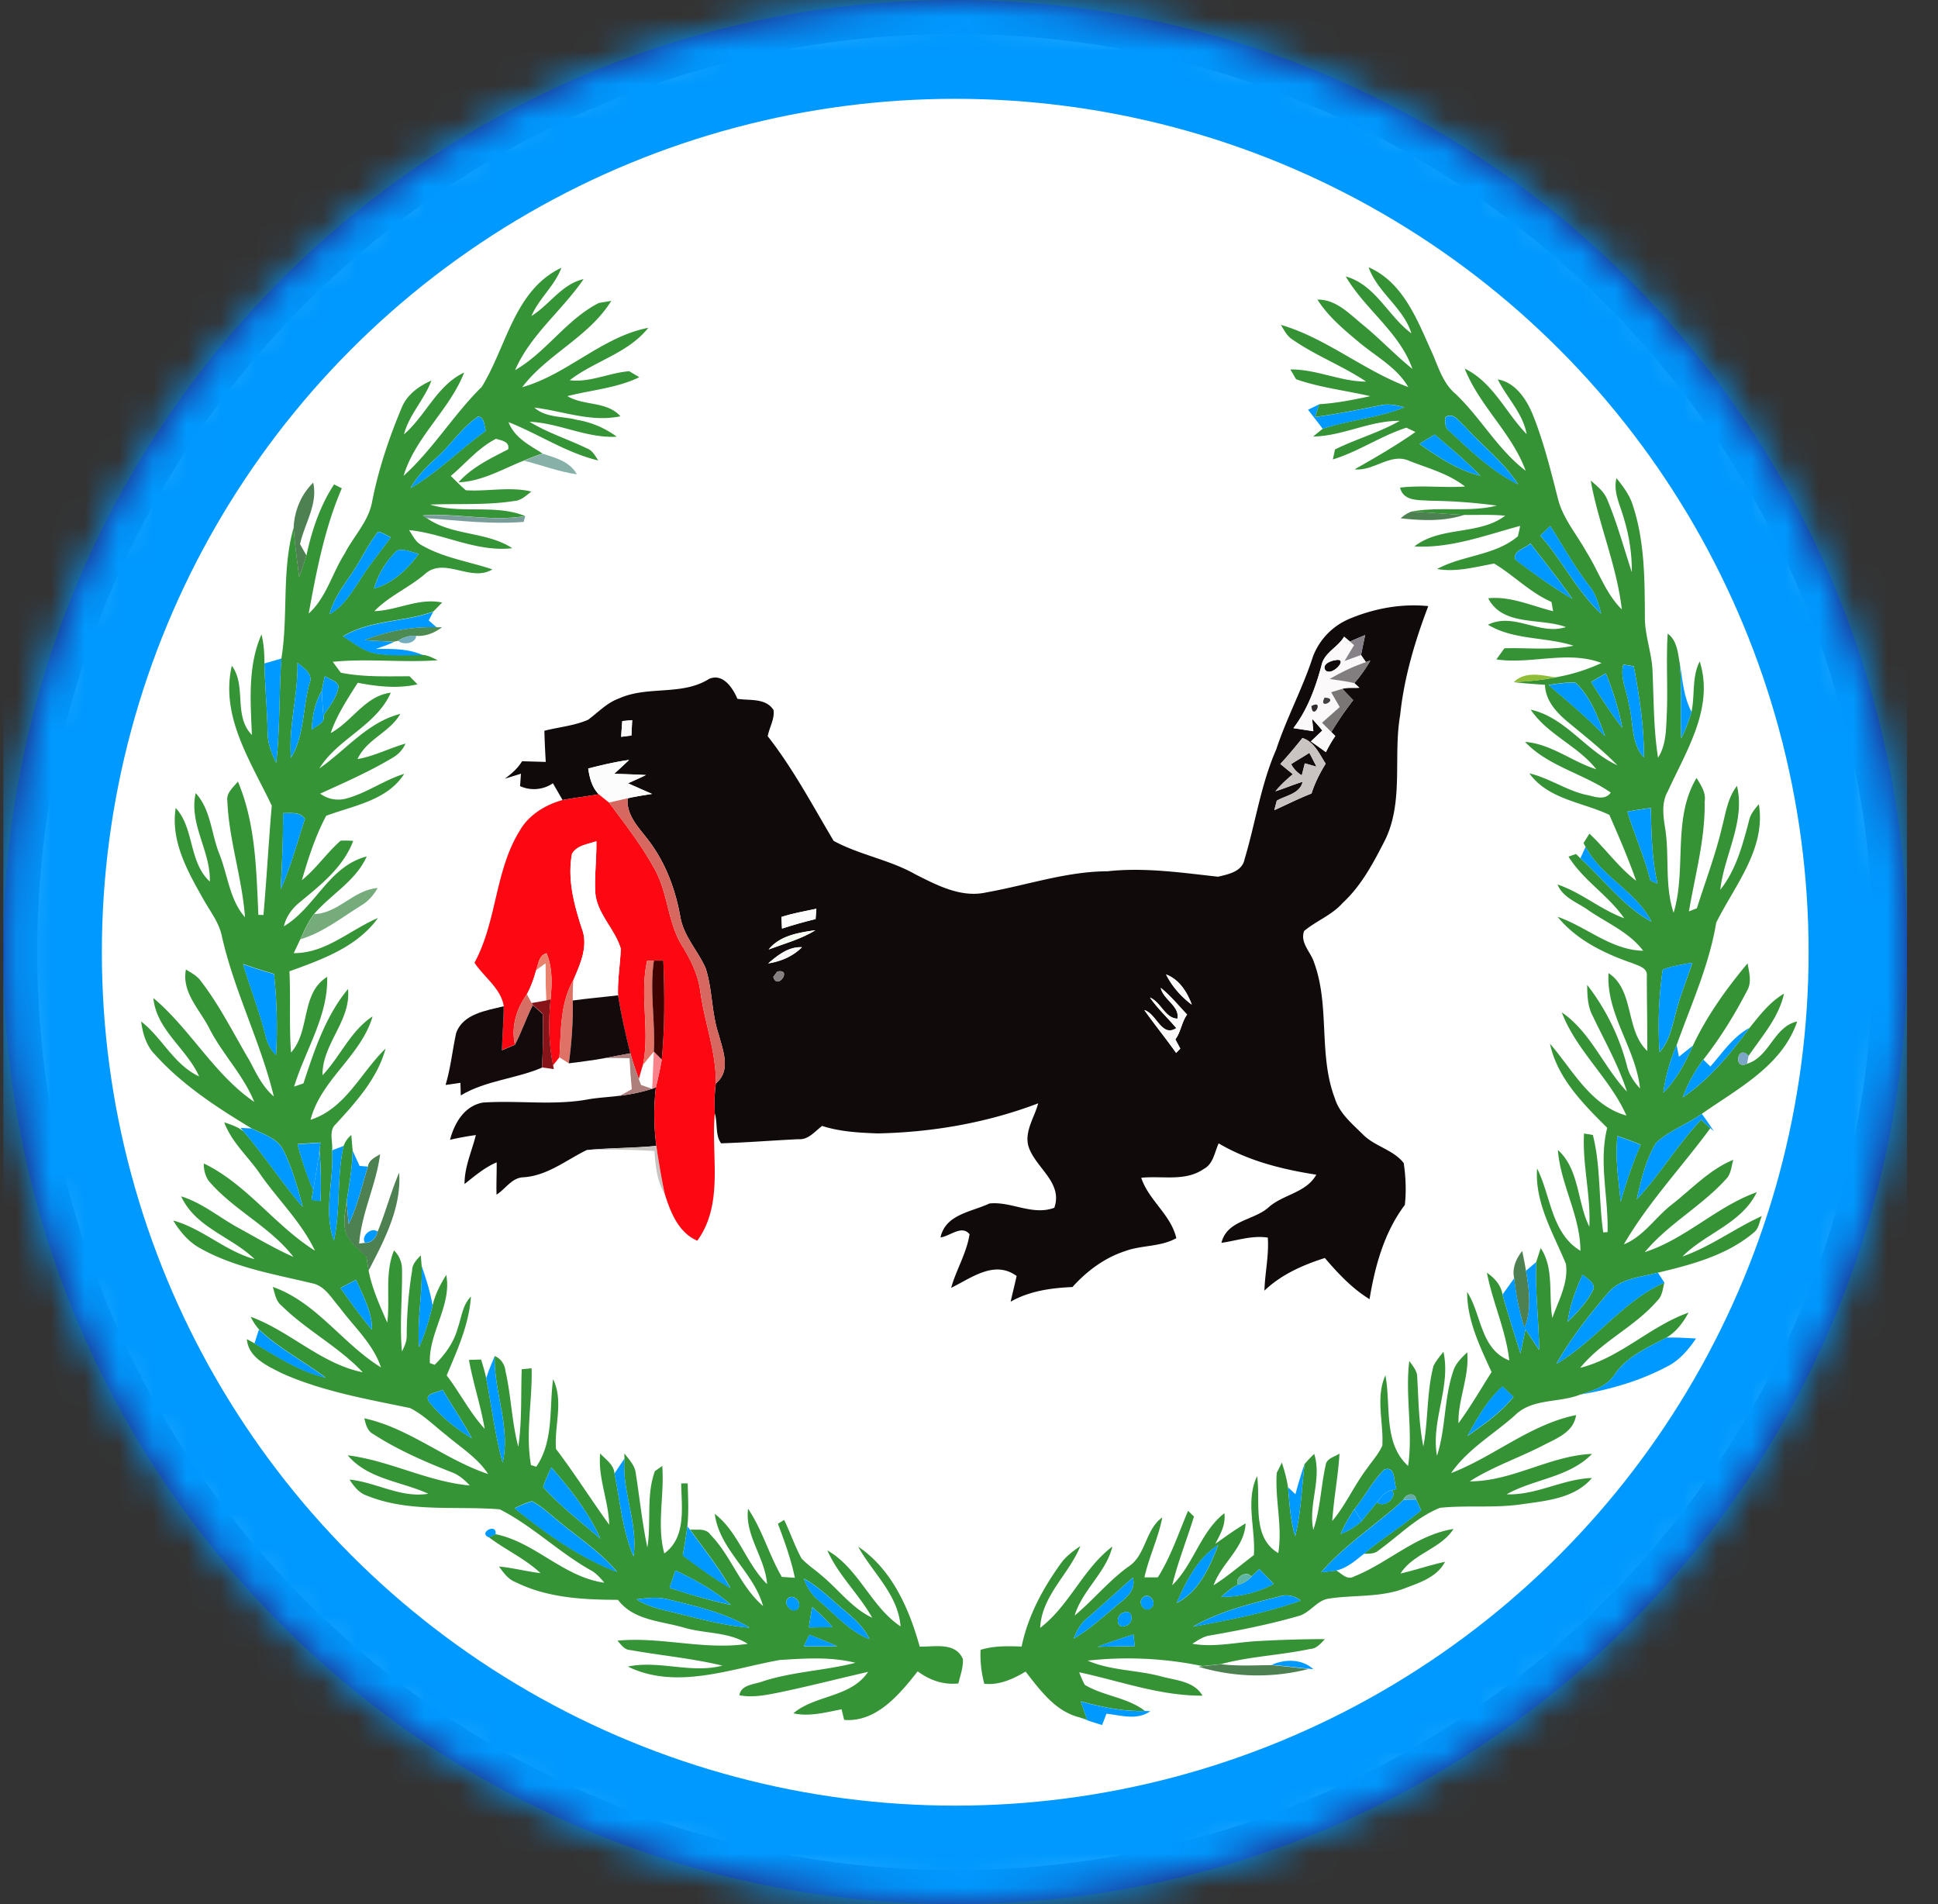 <svg xmlns="http://www.w3.org/2000/svg" width="57" height="56" fill="none" viewBox="0 0 57 56"><rect x="0" y="0" width="57" height="56" fill="#333333" stroke="none"/><g clip-path="url(#a)"><path fill="#fff" stroke="#28166f" d="M28.095.5c15.188 0 27.5 12.312 27.5 27.5s-12.312 27.5-27.5 27.5S.595 43.188.595 28 12.907.5 28.095.5Z"/><mask id="b" width="57" height="56" x="0" y="0" maskUnits="userSpaceOnUse" style="mask-type:alpha"><circle cx="28.095" cy="28" r="28" fill="#d9d9d9"/></mask><g mask="url(#b)"><path fill="#09f" d="M54.366-6.07H81.43v71.18H54.366zM-.576-6.07h54.942v71.18H-.576zM14.17 11.378c-.83.816-1.434 1.837-2.3 2.617.347-1.15 1.353-1.936 1.783-3.037-.805.378-1.126 1.263-1.771 1.818.153-.584.6-1.023.808-1.583-.375.164-.727.42-.881.815-.375.897-.688 1.827-.87 2.783-.116.566-.544.988-.8 1.49-.371.578-.536 1.293-1.06 1.765.229-1.25.47-2.51.975-3.682l-.226-.118c-.416.632-.653 1.35-.814 2.084l-.188-.333c.129-.6.532-1.177.386-1.808a1.98 1.98 0 0 0-.575 1.333c-.356 1.252-.155 2.568-.359 3.842q-.25.071-.5.145a3.6 3.6 0 0 0-.086-.848c-.409.923-.323 1.97-.283 2.956-.552-.567-.15-1.44-.59-2.037-.347 1.498.567 2.83 1.175 4.117-.092 1.07-.15 2.143-.245 3.214l-.149-.003c-.06-1.32-.08-2.686-.602-3.922-.134.171-.347.328-.31.574.047 1.156.436 2.268.518 3.419-.458-.524-.504-1.252-.759-1.876-.233-.589-.247-1.294-.69-1.777-.207.907.443 1.705.415 2.602-.627-.579-.452-1.568-1.004-2.163-.15.95.33 1.83.783 2.626.197.37.477.705.57 1.122.36 1.625 1.141 3.12 1.534 4.735-.33-.281-.516-.674-.712-1.05-.467-.788-.873-1.614-1.434-2.343-.11-.157-.286-.24-.439-.342-.131.678.41 1.18.689 1.736.384.755 1.001 1.37 1.32 2.16-1.183-.81-1.878-2.14-2.967-3.056.088.94.982 1.489 1.345 2.305-.74-.341-1.081-1.131-1.705-1.616.046.355.15.715.409.976.8.892 1.821 1.555 2.839 2.168l-.322-.016.084.104c-.165-.133-.37-.198-.566-.266.22.599.72 1.02 1.068 1.54.526.75 1.204 1.402 1.6 2.236-1.177-.737-2-1.953-3.267-2.564a.85.85 0 0 0 .136.503c.727.862 1.807 1.348 2.5 2.245-.548-.244-1.064-.55-1.59-.838-.574-.308-1.08-.748-1.712-.944.418.92 1.479 1.187 2.16 1.848-.868-.236-1.534-.9-2.396-1.136.2.326.454.63.795.814 1.013.571 2.177.764 3.293 1.031.377.076.567.44.802.706.424.575.989 1.073 1.222 1.768-1.132-.697-1.9-1.917-3.183-2.368.065.19.085.418.258.55.735.727 1.678 1.208 2.387 1.962-1.226-.248-2.14-1.213-3.296-1.634q.098.2.243.37-.066.204-.13.41c-.056-.03-.169-.09-.224-.122.046.55.6.785 1.027 1.003 1.195.536 2.5.759 3.774 1.024.395.2.71.521 1.056.792.429.364.924.67 1.24 1.149-1.27-.422-2.324-1.352-3.644-1.64.045.178.088.38.27.47.71.456 1.488.798 2.273 1.106.223.076.402.23.56.4-1.238-.11-2.361-.733-3.59-.887.597.708 1.575.764 2.368 1.13-.808.135-1.53-.338-2.315-.416.128.2.281.397.517.474 1.24.502 2.603.296 3.9.4.969.49 1.745 1.273 2.692 1.8.155.087.271.224.385.358-1.192-.159-2.04-1.194-3.2-1.427.054-.35-.527-.046-.198.09.493.373 1.068.629 1.521 1.055-.41-.046-.81-.157-1.22-.193.132.181.272.381.494.462.928.46 1.986.515 3.004.518.467.617 1.283.618 1.963.822.613.176 1.298.117 1.853.471-1.278.194-2.548-.216-3.83-.093.106.116.2.27.376.276.903.16 1.82.243 2.71.459-.923.242-1.858-.167-2.781.027 1.426.695 3.015.066 4.47-.194.738-.046 1.5-.1 2.224.083-.894.231-1.83.257-2.716.542-.24.096-.652.092-.697.413.397.076.799-.008 1.19-.087.868-.182 1.73-.404 2.595-.6-.517.762-1.541.667-2.2 1.218.476.106.953-.03 1.42-.118l.075.311c.949.079 1.632-.754 2.163-1.428.35.259.758.405 1.197.356.054-.236.148-.47.133-.716-.215-.508-.836-.355-1.27-.366-.31-1.117-.817-2.272-1.81-2.94.426.773 1.177 1.408 1.246 2.344-.874-.583-1.226-1.703-2.151-2.235.322.735.93 1.287 1.319 1.982-.6-.283-.993-.835-1.495-1.247-.194-.172-.416-.312-.589-.505-.196-.363-.327-.755-.507-1.126l-.183.114c.196.518.386 1.043.498 1.588l-.383-.026c-.378-.646-.574-1.383-.993-2.005-.102.785.503 1.443.559 2.217-.622-.61-.84-1.527-1.538-2.067.133 1.053 1.141 1.703 1.42 2.71-.674-.577-.935-1.47-1.548-2.097-.138-.203-.394-.131-.6-.151l-.077-.102c.042-.417.019-.837.008-1.256h-.19c.006.703.156 1.585-.499 2.061-.227-.85.009-1.714-.06-2.572l-.216.151c-.26.718-.101 1.501-.222 2.244-.151-.716-.224-1.444-.338-2.165-.022-.242-.2-.42-.338-.6l.003.153q-.15.217-.293.436c-.02-.262-.26-.411-.42-.587-.072.713.247 1.387.265 2.096-.532-.735-1.015-1.506-1.565-2.229-.057-.682.232-1.398-.085-2.051-.118.86.023 1.816-.495 2.574l-.156-.048c-.166-.946.043-1.897.019-2.847l-.29.027c-.03.76.01 1.526-.102 2.282-.194-.735-.21-1.498-.38-2.236a.53.53 0 0 0-.313-.436c-.09.215-.183.428-.25.651-.041-.185-.097-.367-.15-.547l-.358.011c.12.684.346 1.343.461 2.028-.438-.477-.728-1.062-1.117-1.572.313-.744.659-1.502.714-2.318-.249.25-.276.612-.388.929-.113.418-.374.779-.681 1.08-.034-.014-.104-.04-.14-.053-.039-.896.653-1.697.482-2.593-.173.279-.327.574-.402.896-.064-.4-.192-.787-.322-1.168l-.024-.302c-.122.126-.253.256-.256.445a12 12 0 0 0-.158 1.902c.008.172-.065.328-.14.479-.074-.792.013-1.585.002-2.377a.79.79 0 0 0-.236-.595c-.28.675-.11 1.417-.198 2.124-.217-.5-.451-1.004-.55-1.542.462-.888.972-1.853.9-2.881-.245.568-.398 1.17-.636 1.741-.177-.147-.494.126-.372.324l-.168.02c.07-.905.502-1.73.616-2.626-.15.093-.337.17-.36.37l-.244-.02-.204-.447-.04-.457a.76.76 0 0 0-.227.318l-.337.127c.026-.255-.11-.57.11-.767.597-.652 1.223-1.344 1.461-2.22-.73.704-1.17 1.761-2.207 2.095.308-1.186 1.488-1.877 1.826-3.042-.651.428-.949 1.182-1.472 1.731-.015-.921.844-1.6.75-2.536-.664.8-.99 1.807-1.312 2.777l-.273.092c.326-1.072 1.004-2.07.971-3.226-.783.482-.488 1.587-1.063 2.226-.059-.794-.009-1.593-.046-2.39.95-.343 1.989-.712 2.603-1.567-.824.35-1.532 1.04-2.476 1.033.063-.138.131-.275.195-.412.659-.197 1.204-.63 1.78-.99.213-.12.371-.309.493-.519-.709.05-1.161.752-1.866.765.498-.578 1.225-.968 1.544-1.687-1.116.286-1.509 1.499-2.437 2.054.069-.302.26-.548.5-.735.607-.5 1.255-1.016 1.54-1.777a3 3 0 0 0-.369-.007c-.41.359-.717.82-1.142 1.164.19-.647.398-1.304.717-1.896.805-.301 1.792-.446 2.292-1.232-.594.184-1.106.567-1.709.727a.9.9 0 0 1-.763-.146c.721-.327 1.45-.646 2.13-1.055a.9.9 0 0 0 .382-.417c-.477.135-.92.37-1.41.455.264-.585.944-.781 1.257-1.328-.96.242-1.598 1.06-2.382 1.605.547-.885 1.665-1.248 2.102-2.227-.753.088-1.138.847-1.768 1.185.183-.534.496-1.005.796-1.479.58.112 1.173.179 1.757.046q-.118-.117-.233-.235c-.674-.003-1.357.028-2.022-.106l-.238-.32c1.028-.105 2.062.03 3.09-.048-.14-.06-.277-.142-.432-.154-.436-.198-.922-.188-1.389-.183.182-.068.37-.122.54-.215l.114-.026c.142.14.525.083.532-.146.28.023.537-.087.758-.25l-.16-.002-.229-.2q.065-.127.133-.256l.261-.264c-.685-.147-1.318.232-1.993.253.43-.445 1.016-.688 1.484-1.088.573-.523 1.35.247 1.988-.14-.705-.237-1.463-.343-2.111-.728-.162-.098-.238-.28-.341-.428 1.026.102 1.984.655 3.037.532-.766-.498-1.78-.359-2.52-.888.947.072 1.901.188 2.852.111l.047-.168c-.895-.36-1.885-.05-2.795-.337.818-.035 1.644.025 2.456-.104.211-.007.363-.158.52-.28-.637-.15-1.287.003-1.927-.037-.156-.132-.296-.28-.443-.42.439-.368.811-.831 1.33-1.094.159.049.413.083.357.31-.52.27-1.064.525-1.46.97.688-.025 1.3-.39 1.926-.641.52.129 1.022.327 1.557.4-.206-.372-.632-.488-1.009-.604-.388-.248-.828-.466-1.002-.925.89.35 1.7.906 2.639 1.127-.094-.136-.171-.3-.339-.357-.556-.27-1.153-.454-1.682-.78.876.036 1.68.49 2.563.438a2.7 2.7 0 0 0-1.165-.494c-.42-.114-.91-.054-1.258-.361.843.101 1.674.438 2.534.254-.41-.452-1.074-.298-1.561-.591.706-.182 1.45-.234 2.116-.556l-.296-.176c-.592.043-1.15.338-1.751.264.734-.569 1.715-.792 2.31-1.542-1.36.263-2.385 1.375-3.71 1.747.742-.975 1.97-1.479 2.622-2.54-.093.015-.274.048-.365.062-.952.482-1.545 1.447-2.465 1.978.455-1.047 1.384-1.754 2.015-2.679-.647.15-.998.753-1.532 1.083.22-.518.685-.886.88-1.417-1.383.652-1.614 2.321-2.343 3.502m26.084-3.522c.264.748 1.023 1.184 1.258 1.944-.687-.506-1.053-1.429-1.93-1.672.565.966 1.584 1.64 1.96 2.717-.505-.404-.947-.878-1.447-1.288-.4-.324-.788-.755-1.346-.75.318.502.78.887 1.233 1.264.496.416 1.105.732 1.438 1.31-1.307-.483-2.404-1.438-3.745-1.83.097.16.185.343.355.443.681.47 1.465.763 2.15 1.226-.761-.001-1.464-.367-2.227-.357l.167.287c.705.247 1.456.329 2.182.499-.496.104-.994.206-1.502.236l-.327.16c.143.186.29.371.432.56l-.282.23c.872-.013 1.669-.473 2.546-.46-.604.346-1.28.531-1.903.84-.016.074-.047.22-.064.293.755-.23 1.416-.692 2.166-.933.065.032.197.094.263.127-.575.403-1.18.752-1.789 1.097.565.063 1.06-.496 1.607-.249.559.22 1.16.378 1.64.755-.636.042-1.275-.044-1.91.033.1.41.557.36.884.386.655.006 1.311.054 1.96.143-.82.208-1.684.016-2.516.177a1 1 0 0 0-.309.197c.62.07 1.268.097 1.87-.1.4.005.803-.018 1.204.022-.772.584-1.902.3-2.67.903 1.07.062 2.092-.33 3.11-.602a5 5 0 0 1-.068.304c-.676.574-1.623.551-2.375.964.568.097 1.123-.061 1.678-.161.572.342 1.057.852 1.686 1.128l.049.272c-.631-.154-1.248-.446-1.911-.38.433.836 1.534.568 2.285.847-.774.255-1.526-.445-2.29-.069.759.459 1.69.352 2.514.617-.671.15-1.355.052-2.033.077-.058.083-.177.247-.235.328 1.028.15 2.096-.275 3.092.104-.428.207-.89.334-1.353.422-.408-.066-.899-.19-1.228.141.305.038.612.057.92.079.01.438.304.775.617 1.048.513.428 1.044.838 1.51 1.318-.932-.425-1.52-1.407-2.549-1.636.497.736 1.386 1.061 1.93 1.754-.716-.226-1.329-.747-2.096-.805.682.721 1.721.93 2.522 1.491-.19.259-.505.102-.758.058-.57-.139-1.063-.49-1.636-.623.556.768 1.56.843 2.352 1.22.28.637.556 1.28.79 1.938-.523-.396-.9-.942-1.377-1.386l-.173.278.06.112-.15.336-.13-.128-.221.078c.434.703 1.17 1.133 1.636 1.811-.693-.253-1.26-.757-1.96-.991.157.385.575.52.892.745.552.385 1.211.65 1.627 1.203-.949-.021-1.66-.705-2.516-.998.557.686 1.382 1.082 2.202 1.365.169.073.452.134.422.379.001.733.017 1.468.015 2.202-.654-.61-.372-1.788-1.141-2.29-.073 1.211.801 2.21.926 3.392-.18-.194-.33-.419-.387-.682a6.6 6.6 0 0 0-1.167-2.364c.003.313.012.636.165.92.348.733.757 1.44 1.004 2.218-.694-.732-1.065-1.75-1.916-2.33.428 1.128 1.414 1.935 1.903 3.036-1.055-.293-1.584-1.346-2.25-2.116.216 1.017.975 1.77 1.683 2.477-.255 1.012.039 2.04.01 3.065l-.127.01c-.138-.953-.069-1.93-.304-2.867l-.261-.043c-.052.919.204 1.821.157 2.742-.364-.73-.29-1.686-.926-2.256.078 1.019.66 1.932.663 2.965-.863-.527-.862-1.608-1.275-2.423-.07 1.013.478 1.907.849 2.808.078.554-.218 1.08-.4 1.59-.116-.678.056-1.468-.343-2.056l-.133.415q-.15.127-.297.254a17 17 0 0 0-.113-.59c-.18.23-.304.512-.235.811l-.344.48c-.043-.28-.234-.488-.459-.644.168.874.558 1.69.658 2.58-.855-.335-.81-1.351-1.24-2.017-.002.84.378 1.612.719 2.358-.32.504-.621 1.023-.974 1.506-.015-.71.326-1.378.257-2.088-.168.165-.35.335-.416.57-.269.802-.21 1.67-.473 2.474-.183-1.039.418-2.023.19-3.06-.104.133-.217.263-.292.418-.204.774-.151 1.584-.297 2.368-.137-.67-.143-1.352-.182-2.03.004-.194-.133-.337-.233-.486-.127 1.027.115 2.061-.035 3.088-.74-.671-.5-1.78-.668-2.666-.295.662-.05 1.38-.09 2.07-.117.258-.312.468-.472.7-.365.485-.608 1.052-1.001 1.516.044-.664.174-1.32.214-1.983-.144.1-.386.137-.41.347-.14.628-.152 1.281-.36 1.896-.155-.744.258-1.486.025-2.233a4 4 0 0 0-.283.299q-.15.441-.267.89-.111-.1-.22-.203a5 5 0 0 0-.18-.733l-.151.303c-.057.788.174 1.573.044 2.36-.789-.47-.515-1.506-.622-2.264-.35.727-.042 1.554-.095 2.324-.394.297-.767.622-1.184.886.231-.655.908-1.095.94-1.819-.308.184-.599.395-.891.602.146-.28.316-.57.266-.9-.707.554-.898 1.499-1.533 2.117.167-.687.432-1.344.64-2.019l-.173-.17c-.281.659-.505 1.347-.889 1.956l-.395.003c.131-.6.411-1.16.525-1.765-.51.366-.475 1.128-1.015 1.462-.573.418-1.02.973-1.562 1.423.228-.755.925-1.262 1.109-2.028-.865.655-1.264 1.738-2.124 2.393.048-.954.848-1.574 1.183-2.408-.214.148-.427.303-.58.518-.527.733-.967 1.549-1.148 2.439-.405-.015-.816-.026-1.207.096-.014.337.022.673.11.999.443.046.843-.138 1.213-.359.427.545.87 1.167 1.582 1.345.22.084.443.156.669.224l.128-.333c.43.047.906.204 1.29-.076l-.16-.004c-.52-.4-1.21-.433-1.767-.766a3 3 0 0 1-.165-.37c1.202.256 2.382.697 3.627.688-.25-.434-.802-.448-1.232-.571-.709-.187-1.468-.165-2.147-.459a10.8 10.8 0 0 1 3.375.16l-.12.013a6.04 6.04 0 0 0 3.244.068l.14.013c-.337-.305-.831-.303-1.228-.125-.494.002-.99.032-1.483-.028.857-.23 1.75-.26 2.616-.445.193-.008.312-.16.434-.29-.64.005-1.28.018-1.919.056-.66.029-1.318.198-1.98.081.162-.1.323-.216.518-.242.872-.153 1.744-.326 2.596-.57.35-.087.542-.466.902-.515.732-.112 1.496-.03 2.204-.292.452-.174.973-.332 1.214-.79-.443.093-.87.243-1.31.343.382-.597 1.177-.717 1.559-1.31-1.095.17-1.918.997-2.923 1.397-.205.121-.364-.084-.528-.175l-.093.012c.357-.04.634-.288.905-.502.149-.008.315.01.436-.103.595-.426 1.119-.978 1.81-1.251.798-.082 1.603.014 2.4-.105.725-.101 1.557-.171 2.065-.771-.864.027-1.639.513-2.51.48.81-.457 1.833-.493 2.512-1.19-1.236.051-2.345.81-3.598.809.667-.428 1.425-.682 2.128-1.042.4-.211.928-.391 1-.908-1.347.273-2.413 1.22-3.676 1.706.482-.7 1.245-1.135 1.872-1.693.518-.517 1.296-.362 1.93-.617.89-.146 1.772-.406 2.57-.833.355-.18.612-.492.833-.815-.29-.018-.578-.032-.866-.028.285-.172.49-.443.644-.734-1.13.4-2.012 1.334-3.184 1.624.636-.785 1.606-1.204 2.264-1.972.153-.136.16-.35.21-.534l-.189-.293c1.002-.238 2.04-.512 2.838-1.196.135-.117.148-.315.22-.47-.798.362-1.505.9-2.336 1.191.682-.687 1.744-.971 2.185-1.891-1.179.422-2.096 1.377-3.292 1.763.698-.845 1.707-1.37 2.429-2.194.11-.151.121-.346.172-.52-.701.286-1.218.853-1.803 1.31-.487.374-.828.94-1.415 1.175.715-1.23 1.703-2.273 2.544-3.417l.102.094a9 9 0 0 0-.354-.516c1.057-.741 2.367-1.411 2.805-2.716-.69.15-.81 1.049-1.475 1.244l.045-.23c.395-.58.888-1.129 1.043-1.832-.417.243-.713.634-1.012 1.004-.487.262-.797.734-1.153 1.14l-.207-.204c.493-.63.915-1.311 1.282-2.019.151-.25.064-.545.018-.812-.622.743-1.193 1.54-1.607 2.42q-.208.162-.412.329l-.067-.346c.425-1.186.958-2.346 1.163-3.598.546-1.099 1.471-2.173 1.255-3.486-.125.145-.252.297-.29.49-.186.708-.379 1.443-.844 2.026.115-1.026.743-2.003.49-3.056-.27.35-.33.796-.437 1.211-.192.812-.49 1.593-.74 2.389l-.236.093c.183-1.076.483-2.138.463-3.237.044-.26-.114-.48-.238-.69-.722 1.209-.285 2.678-.676 3.968-.27-.808-.115-1.666-.249-2.493-.056-.361-.112-.754.083-1.087.541-1.188 1.365-2.453.935-3.813-.238.461-.137.996-.242 1.489-.234-.447-.267-.956-.347-1.444-.056-.307-.08-.662-.353-.862-.05.785.007 1.572-.025 2.358-.023.439-.013.907-.259 1.291-.13-.83-.124-1.67-.16-2.506-.013-.546-.227-1.067-.227-1.616-.005-1.098-.003-2.224-.348-3.28-.09-.311-.288-.572-.487-.82-.105.421.12.81.223 1.206a5.2 5.2 0 0 1 .228 1.56c-.236-.714-.432-1.444-.724-2.138-.094-.235-.298-.396-.485-.556.23 1.279.765 2.492.915 3.789-.476-.47-.685-1.123-1.034-1.68-.29-.526-.705-.997-.85-1.592-.214-.84-.422-1.686-.75-2.492-.19-.443-.504-.91-1.014-1.002.268.545.737.993.848 1.61-.618-.633-.984-1.52-1.82-1.927.428 1.096 1.387 1.893 1.792 3.006-.82-.626-1.321-1.56-2.065-2.263-.359-.305-.494-.763-.674-1.18-.435-.954-.846-2.093-1.881-2.544m-.589 10.352c-.488.202-.865.62-1.051 1.109-.302.93-.772 1.795-1.079 2.725-.452 1.031-.608 2.154-.93 3.226-.069.363-.476.442-.779.513-1.077-.118-2.165-.28-3.25-.16-1.216.006-2.374.412-3.56.62-.74.172-1.451-.206-2.093-.53-.756-.43-1.639-.569-2.403-.983-.621-1.043-1.188-2.12-1.94-3.079.048-.257.209-.506.172-.77-.231-.36-.698-.271-1.063-.33-.136-.322-.427-.76-.832-.586-.796.505-1.806.194-2.649.575-.354.126-.613.408-.908.627-.409.179-.86.214-1.288.325q.012.456.04.916l-.696-.02c-.128.21-.312.37-.508.514l.475-.148-.026.366c.33.14.668.115.967-.084q.14.247.284.492c-.506.141-.995.436-1.261.903-.735 1.184-.669 2.665-1.33 3.882.278.424.782.761.86 1.277-.51.128-1.206.219-1.402.797-.108.504-.16 1.021-.309 1.518q.218-.03.438-.062l.009.37c.734-.44 1.609-.485 2.389-.817l.346.049-.019-.117.184-.23c.069.042.207.129.277.174.355-.052.712-.086 1.064-.156q.36-.004.724.005.021.458.065.914-.177.094-.353.193c-.3.04-.604.053-.901.102-1.033.196-2.087.028-3.126.1-.544.097-.837.6-.965 1.093a9 9 0 0 1 .759-.138c-.12.478-.336.937-.333 1.44.299-.235.59-.487.944-.639.005.317-.013.634-.003.952.265-.168.45-.5.791-.512.703-.044 1.26-.507 1.865-.802.663-.02 1.326-.022 1.988.028.03.43.072.873.3 1.252.168.537.402 1.146.961 1.384.792-1.092.398-2.5.514-3.745.09.284.006.642.187.882.76-.023 1.516-.085 2.273-.122.296.025.485-.233.697-.39.527.17 1.083.2 1.632.221 1.608-.032 3.22-.313 4.723-.885-.107.413-.406.815-.288 1.257.198.638 1.026 1.062.762 1.815-.647.24-1.267-.196-1.91-.126-.529.252-1.29.314-1.437.997.279-.034.624-.379.854-.093-.084.553-.39 1.04-.541 1.575.594-.287 1.27-.825 1.925-.348-.055.253-.119.504-.175.757.554-.317 1.19-.405 1.818-.432.42-.468.944-.86 1.547-1.055.491-.182 1.042-.12 1.508-.382-.161-.696-.811-1.11-1.032-1.776.61-.066 1.294.12 1.837-.258.284-.146.318-.491.44-.754.876.519 1.874.766 2.871.922-.29.525-.948.575-1.379.939-.44.414-1.245.386-1.41 1.065.454-.064.899-.226 1.363-.154.038.522-.084 1.038-.099 1.559.498-.475 1.129-.753 1.777-.96.388.454.801.897 1.315 1.211.161-.978.432-1.969 1.038-2.771a4.9 4.9 0 0 0-.032-1.23c-.305-.394-.845-.489-1.193-.834-.319-.32-.698-.624-.834-1.073-.486-1.277-.141-2.705-.607-3.983-.094-.313-.426-.59-.296-.937.36-.3.82-.468 1.134-.826.556-.511.91-1.195 1.252-1.86.55-1.145.228-2.45.438-3.662.115-1.105.433-2.172.827-3.206-.799-.081-1.61.07-2.344.384"/><circle cx="28.095" cy="28.005" r="25.099" fill="#fff"/><path fill="#359435" d="M14.17 11.377c.729-1.181.959-2.85 2.342-3.502-.195.53-.66.899-.88 1.417.535-.33.885-.934 1.532-1.083-.63.925-1.56 1.632-2.015 2.678.92-.53 1.513-1.495 2.466-1.977l.364-.062c-.652 1.06-1.88 1.564-2.621 2.54 1.324-.372 2.349-1.484 3.71-1.747-.595.75-1.576.973-2.311 1.541.6.075 1.16-.22 1.75-.264l.297.176c-.665.322-1.41.375-2.116.556.487.294 1.151.14 1.561.592-.86.184-1.691-.153-2.534-.255.348.308.837.248 1.258.362.422.069.823.24 1.166.494-.884.051-1.688-.402-2.564-.439.53.326 1.126.51 1.683.781.167.057.244.22.338.357-.938-.222-1.749-.776-2.639-1.127.175.459.614.677 1.003.924q-.28.091-.548.205c-.627.25-1.239.615-1.927.641.396-.445.94-.7 1.46-.97.057-.227-.198-.261-.357-.31-.519.263-.89.725-1.33 1.093.147.141.288.289.443.421.64.04 1.29-.113 1.927.037-.157.122-.308.273-.52.28-.811.128-1.638.069-2.456.104.91.287 1.9-.023 2.795.337-1.003.17-2.007-.095-3.012-.019l.113.076c.74.529 1.754.39 2.52.888-1.053.123-2.011-.43-3.037-.532.103.149.179.33.341.427.649.386 1.406.492 2.111.729-.638.387-1.415-.383-1.988.14-.468.4-1.054.643-1.484 1.088.675-.021 1.309-.4 1.993-.253l-.26.264c-.867.315-1.848.24-2.655.727.31.193.607.444.977.506.457.077.92.042 1.378.044.156.013.292.094.433.155-1.028.077-2.062-.057-3.09.047l.237.32c.665.135 1.348.104 2.022.106l.233.236c-.583.133-1.176.066-1.757-.046-.3.474-.613.944-.795 1.479.629-.338 1.015-1.098 1.767-1.186-.437.98-1.555 1.343-2.102 2.228.784-.545 1.421-1.363 2.382-1.605-.312.547-.993.743-1.257 1.328.49-.084.934-.32 1.41-.455a.9.9 0 0 1-.381.417c-.681.408-1.41.728-2.13 1.055a.9.9 0 0 0 .763.146c.602-.16 1.115-.544 1.709-.728-.5.787-1.487.931-2.293 1.233-.319.591-.527 1.25-.717 1.896.425-.344.732-.805 1.142-1.164q.183-.008.368.007c-.284.76-.932 1.277-1.538 1.777-.241.187-.432.433-.5.735.927-.555 1.32-1.768 2.436-2.055-.32.72-1.046 1.11-1.544 1.688-.176.224-.29.487-.407.744q-.098.204-.195.412c.945.006 1.652-.684 2.476-1.033-.614.855-1.652 1.223-2.603 1.567.038.797-.012 1.596.046 2.39.575-.639.28-1.744 1.064-2.226.032 1.155-.646 2.154-.972 3.226l.273-.092c.322-.97.648-1.977 1.312-2.777.094.936-.765 1.614-.75 2.536.523-.55.821-1.303 1.472-1.73-.338 1.164-1.518 1.854-1.825 3.041 1.036-.334 1.476-1.39 2.207-2.094-.238.875-.865 1.567-1.462 2.219-.219.197-.084.511-.11.767.056.885-.26 1.801.053 2.66.2-.917.08-1.87.285-2.787a.76.76 0 0 1 .226-.318l.04.457c-.01.493-.096.977-.172 1.463-.044.356-.151.75.038 1.084.141.222.348.39.539.57q.03.2.063.402c.1.538.333 1.042.55 1.542.09-.707-.081-1.449.199-2.124a.79.79 0 0 1 .235.595c.011.792-.075 1.585-.002 2.377.075-.15.148-.308.14-.48.003-.637.057-1.273.159-1.9.002-.19.134-.32.255-.446l.025.302c.032.8-.141 1.596-.075 2.398.173-.396.298-.81.397-1.23.074-.322.228-.617.402-.896.17.896-.521 1.697-.482 2.593l.14.052c.306-.3.568-.661.68-1.08.112-.316.14-.679.388-.928-.055.816-.4 1.574-.714 2.318.39.51.68 1.095 1.118 1.571-.115-.684-.341-1.343-.462-2.027l.357-.01c.055.18.11.36.15.546.16.83.26 1.671.484 2.487.24-1.05-.264-2.081-.233-3.138a.53.53 0 0 1 .314.436c.17.737.185 1.5.379 2.235.112-.755.073-1.52.101-2.281l.291-.027c.025.95-.185 1.901-.019 2.847l.156.047c.518-.757.378-1.713.495-2.574.317.654.029 1.37.085 2.052.55.723 1.033 1.494 1.565 2.229-.018-.71-.337-1.383-.265-2.096.16.176.4.324.42.587.166.817.232 1.663.56 2.44.14-.972-.343-1.899-.267-2.876l-.003-.154c.138.181.317.358.338.6.114.722.187 1.45.339 2.166.12-.743-.04-1.526.222-2.244l.216-.151c.068.858-.168 1.721.06 2.572.655-.476.505-1.358.498-2.06h.19c.011.417.034.838-.008 1.255-.036.29-.088.577-.136.863.456.339.912.678 1.404.96-.342-.61-.786-1.153-1.19-1.721.205.02.461-.052.599.151.613.627.874 1.52 1.548 2.098-.279-1.008-1.287-1.658-1.42-2.71.698.539.917 1.456 1.538 2.066-.056-.775-.66-1.432-.559-2.217.42.622.616 1.358.993 2.005l.383.026c-.112-.545-.302-1.07-.498-1.589l.183-.113c.18.37.311.763.507 1.126.174.193.395.333.589.504.502.413.896.965 1.495 1.248-.39-.696-.997-1.248-1.32-1.982.927.531 1.278 1.652 2.153 2.235-.07-.936-.82-1.571-1.247-2.345.994.668 1.5 1.824 1.81 2.94.434.011 1.055-.142 1.27.367.015.245-.078.48-.132.716-.44.049-.848-.097-1.198-.356-.53.674-1.214 1.506-2.162 1.428l-.075-.311c-.468.088-.945.224-1.42.117.658-.55 1.683-.456 2.2-1.218-.867.197-1.727.419-2.596.601-.391.079-.793.163-1.19.087.045-.32.458-.317.698-.413.884-.285 1.82-.311 2.715-.542-.724-.183-1.485-.129-2.223-.083-1.456.26-3.045.889-4.471.194.923-.194 1.858.215 2.782-.028-.892-.215-1.808-.297-2.71-.458-.178-.006-.271-.16-.377-.276 1.282-.123 2.553.286 3.83.093-.555-.355-1.24-.295-1.852-.47-.681-.205-1.497-.207-1.964-.824-1.018-.002-2.076-.057-3.004-.517-.222-.08-.361-.281-.494-.462.41.036.81.147 1.22.193-.453-.426-1.028-.682-1.52-1.056.05-.021.148-.066.197-.089 1.16.233 2.008 1.268 3.2 1.427-.113-.134-.23-.271-.385-.358-.946-.528-1.723-1.31-2.692-1.8-1.296-.104-2.659.102-3.9-.4-.235-.077-.388-.275-.517-.474.785.077 1.508.551 2.316.416-.793-.366-1.772-.422-2.369-1.13 1.23.154 2.352.776 3.59.887-.158-.17-.336-.324-.56-.4-.785-.309-1.563-.65-2.272-1.107-.182-.09-.226-.291-.27-.468 1.319.287 2.373 1.216 3.644 1.639-.317-.48-.812-.785-1.241-1.15-.347-.27-.66-.592-1.056-.791-1.274-.265-2.579-.489-3.774-1.024-.427-.218-.98-.454-1.027-1.003l.223.122c.668.395 1.33.832 2.095 1.01-.644-.488-1.376-.859-1.963-1.42a1.7 1.7 0 0 1-.244-.37c1.156.421 2.07 1.386 3.297 1.633-.71-.753-1.653-1.234-2.388-1.96-.173-.133-.193-.36-.258-.551 1.284.45 2.052 1.671 3.183 2.368-.233-.696-.797-1.194-1.222-1.769-.234-.265-.425-.629-.801-.705-1.117-.268-2.28-.46-3.294-1.03-.341-.185-.596-.49-.794-.816.862.237 1.527.9 2.395 1.137-.68-.662-1.742-.928-2.16-1.848.632.196 1.138.636 1.713.944.525.288 1.04.594 1.589.838-.693-.897-1.773-1.383-2.5-2.245a.85.85 0 0 1-.136-.504c1.266.612 2.09 1.827 3.268 2.565-.397-.834-1.075-1.486-1.601-2.236-.348-.52-.848-.941-1.068-1.54.197.068.4.133.566.266.618.713 1.126 1.511 1.744 2.223-.147-.56-.306-1.125-.56-1.647-.17-.377-.605-.491-.946-.664-1.017-.613-2.038-1.277-2.839-2.168-.258-.261-.363-.621-.409-.976.624.485.965 1.275 1.705 1.616-.362-.816-1.257-1.366-1.345-2.305 1.09.916 1.784 2.247 2.967 3.056-.318-.79-.935-1.405-1.32-2.16-.279-.556-.82-1.058-.689-1.736.153.101.33.185.439.342.561.728.967 1.555 1.434 2.343.197.376.382.768.712 1.05-.392-1.615-1.173-3.11-1.533-4.735-.093-.417-.374-.753-.571-1.122-.452-.797-.933-1.675-.782-2.627.552.596.376 1.585 1.004 2.164.027-.897-.623-1.695-.416-2.602.443.483.458 1.188.69 1.777.255.624.3 1.352.76 1.875-.083-1.15-.471-2.262-.519-3.418-.036-.246.176-.403.31-.574.523 1.236.542 2.603.602 3.922l.15.003c.094-1.07.152-2.144.244-3.214-.607-1.287-1.522-2.619-1.174-4.117.44.597.037 1.47.59 2.037-.041-.987-.126-2.033.282-2.956.07.278.086.563.087.847.015.673.079 1.343.093 2.015-.004.323.111.627.252.91.118-1.018.079-2.048.154-3.07.205-1.273.003-2.59.359-3.841.037.487.102.97.165 1.454q.111-.322.213-.646c.16-.734.397-1.452.813-2.084l.226.117c-.505 1.172-.746 2.434-.974 3.683.523-.473.688-1.187 1.06-1.765.255-.502.684-.924.799-1.49.183-.957.495-1.886.87-2.784.154-.393.506-.65.881-.814-.207.56-.655.999-.808 1.583.646-.555.966-1.44 1.771-1.819-.43 1.102-1.435 1.888-1.782 3.038.865-.78 1.47-1.8 2.3-2.617m-.102.87c-.482.317-.789.819-1.214 1.2-.296.267-.583.553-.78.906.809-.464 1.46-1.143 2.215-1.685-.055-.15-.025-.377-.221-.42m-2.946 3.389c-.309.387-.509.844-.79 1.25-.252.367-.524.732-.636 1.172.415-.229.652-.65.908-1.03.269-.429.595-.816.889-1.228-.122-.059-.237-.137-.371-.164m.557.555a2.5 2.5 0 0 0-.678 1.117c.554-.158.988-.565 1.316-1.023-.209-.036-.425-.163-.638-.094m-2.93 3.3c.025.94-.27 1.857-.19 2.796.39-.645.346-1.453.537-2.17.135-.3-.153-.46-.346-.626m.806.389q-.053.217-.09.435c-.204.348-.282.747-.296 1.146.127-.127.41-.194.341-.423.182-.264.398-.528.448-.854-.053-.173-.277-.2-.403-.304m-1.228 4.032c.003.749-.035 1.496-.073 2.241.302-.667.486-1.38.715-2.076-.152-.21-.418-.162-.642-.165M7.15 28.351c.209.708.482 1.394.662 2.11.047.215.147.41.307.564.049-.794.023-1.593-.06-2.384a15 15 0 0 1-.909-.29m1.601 5.295c.114.462.276.91.46 1.35l-.05.292.268.032q.028-.755-.031-1.508l.027-.21q-.338.021-.674.044m1.263 4.233c.295.42.598.835.927 1.23.01-.528-.267-1-.469-1.47a18 18 0 0 0-.458.24m2.611 3.353c.341.432.784.781 1.254 1.068-.26-.492-.578-.949-.861-1.428-.156.095-.574.098-.393.36m3.59 1.923c-.085.19-.175.38-.243.578.505.564 1.116 1.025 1.687 1.521-.349-.78-.883-1.46-1.444-2.099m-1.083 1.2c.921.74 1.908 1.451 3.02 1.874-.535-.64-1.25-1.08-1.876-1.619-.2-.165-.395-.341-.626-.46-.183.043-.35.129-.518.206m4.734 1.832q-.088.253-.174.51c.595.193 1.196.376 1.81.503-.485-.428-1.056-.737-1.636-1.013m3.775.238c.093.25.233.484.448.65.473.4.889.9 1.483 1.128-.21-.459-.638-.744-1.002-1.07-.292-.259-.583-.523-.93-.708m-4.92.61c.392.256.86.32 1.302.439.668.163 1.336.343 2.025.393-.727-.44-1.564-.625-2.379-.826-.31-.087-.633-.044-.947-.006m4.454-.03c-.154.163.108.46.286.311.157-.163-.11-.462-.286-.31m.617.855q.348-.005.697-.009a6 6 0 0 0-.6-.589q-.057.296-.097.599m.015.217-.165.338q.491.01.983-.001-.405-.178-.818-.337"/><path fill="#359336" d="M40.253 7.86c1.035.45 1.446 1.59 1.88 2.543.18.417.316.876.675 1.18.744.704 1.245 1.638 2.065 2.263-.405-1.112-1.364-1.91-1.792-3.005.836.407 1.202 1.293 1.82 1.927-.11-.618-.58-1.065-.848-1.61.51.091.824.558 1.015 1.002.327.805.535 1.65.75 2.491.144.596.56 1.067.849 1.593.35.556.558 1.21 1.034 1.68-.15-1.297-.685-2.51-.915-3.79.187.16.391.321.485.556.292.695.488 1.424.724 2.139a5.2 5.2 0 0 0-.228-1.56c-.103-.397-.329-.786-.223-1.206.199.247.396.508.487.82.345 1.055.343 2.181.348 3.28 0 .548.214 1.069.227 1.616.035.836.03 1.676.16 2.506.246-.384.235-.853.258-1.291.033-.786-.024-1.574.026-2.359.274.2.297.555.353.862.072.738.013 1.48.046 2.218a5 5 0 0 0 .3-.774c.106-.492.005-1.027.243-1.488.43 1.36-.394 2.625-.935 3.813-.195.333-.14.725-.083 1.087.134.826-.021 1.684.25 2.492.39-1.29-.047-2.759.675-3.967.124.21.282.429.238.69.02 1.099-.28 2.16-.463 3.237l.235-.094c.25-.795.549-1.576.74-2.388.108-.416.167-.86.438-1.211.253 1.053-.375 2.03-.49 3.055.465-.583.657-1.318.844-2.025.038-.194.165-.345.29-.49.216 1.312-.71 2.387-1.255 3.486-.205 1.251-.739 2.411-1.163 3.598a5.4 5.4 0 0 0-.392 1.4c.388-.393.65-.883.87-1.384.415-.88.986-1.676 1.608-2.42.046.267.133.562-.019.813-.366.707-.789 1.39-1.281 2.018-.256.339-.46.714-.608 1.113.792-.536 1.405-1.288 1.968-2.049.299-.37.595-.76 1.012-1.004-.155.704-.648 1.253-1.043 1.832-.326-.37-.464.43-.045.23.664-.195.785-1.093 1.475-1.243-.438 1.304-1.748 1.974-2.805 2.716-.433.308-.951.49-1.344.852-.303.504-.442 1.09-.568 1.662.686-.735 1.199-1.61 1.892-2.34l.272.248c-.84 1.143-1.829 2.187-2.544 3.417.587-.236.928-.801 1.415-1.175.585-.457 1.102-1.024 1.802-1.311-.05.174-.06.37-.171.52-.722.825-1.731 1.35-2.43 2.194 1.197-.385 2.114-1.34 3.293-1.763-.441.92-1.504 1.205-2.186 1.892.831-.29 1.54-.83 2.336-1.19-.072.153-.084.351-.219.469-.798.683-1.836.958-2.838 1.196-.503.137-1.099.16-1.46.589-.564.652-1.1 1.34-1.526 2.092 1.151-.671 1.939-1.842 3.176-2.389-.052.184-.059.398-.211.535-.658.767-1.628 1.187-2.264 1.971 1.172-.29 2.054-1.223 3.184-1.623-.153.29-.359.561-.644.733-.555.292-1.167.552-1.53 1.09-.225.349-.633.473-1.008.587-.633.254-1.411.1-1.93.617-.626.557-1.39.993-1.87 1.693 1.262-.487 2.328-1.433 3.676-1.707-.073.517-.601.697-1.002.908-.702.36-1.46.615-2.127 1.042 1.253.002 2.362-.758 3.598-.808-.679.696-1.702.733-2.513 1.189.872.033 1.647-.452 2.51-.48-.507.6-1.339.67-2.064.772-.797.119-1.603.023-2.401.104-.69.273-1.214.825-1.81 1.252-.12.112-.286.095-.435.103.541-.455 1.146-.826 1.686-1.283l-.146-.318c-.035-.228-.31-.161-.374.008a8 8 0 0 1-.313.285c-.228.189-.46.371-.69.558-.497.4-1 .804-1.416 1.292l.348-.04.093-.013c.164.091.323.297.528.175 1.005-.4 1.828-1.226 2.923-1.396-.382.592-1.177.713-1.56 1.31.44-.1.868-.25 1.31-.344-.24.459-.761.617-1.213.79-.708.263-1.472.18-2.204.292-.36.05-.553.428-.902.515-.852.245-1.724.418-2.597.57-.194.026-.355.143-.517.243.662.116 1.32-.053 1.98-.081a36 36 0 0 1 1.92-.056c-.123.129-.242.282-.435.29-.866.185-1.76.215-2.616.445q-.278.03-.554.058a10.8 10.8 0 0 0-3.375-.16c.68.294 1.439.273 2.148.46.43.122.981.136 1.231.57-1.244.01-2.424-.431-3.626-.687q.069.189.165.37c.556.332 1.246.365 1.767.765-.643.025-1.272-.117-1.889-.281l.194.541-.232-.07c-.712-.179-1.155-.8-1.582-1.345-.37.22-.77.404-1.214.358a3.3 3.3 0 0 1-.11-.998c.392-.122.803-.111 1.208-.097.181-.89.621-1.706 1.149-2.438.151-.215.365-.37.579-.518-.336.833-1.135 1.453-1.183 2.407.86-.655 1.259-1.737 2.124-2.392-.184.765-.881 1.273-1.109 2.028.543-.45.99-1.005 1.562-1.424.54-.334.505-1.096 1.015-1.461-.114.605-.394 1.164-.525 1.764.099 0 .296 0 .395-.002.384-.61.608-1.298.889-1.957l.173.17c-.208.676-.473 1.332-.64 2.02.635-.619.826-1.563 1.533-2.118.05.33-.12.62-.266.901.292-.207.583-.418.892-.602-.033.724-.71 1.164-.941 1.819.417-.264.79-.59 1.184-.887.053-.77-.254-1.597.095-2.323.107.758-.167 1.793.622 2.264.13-.788-.101-1.573-.044-2.36l.151-.303c.073.24.146.483.18.733.045.482.068.97.211 1.436.173-.696.19-1.416.276-2.123a4 4 0 0 1 .283-.3c.233.747-.18 1.489-.026 2.233.209-.614.221-1.268.362-1.896.023-.21.265-.247.408-.346-.039.663-.169 1.318-.213 1.982.393-.464.636-1.03 1.001-1.515.16-.233.355-.443.472-.701.04-.689-.205-1.407.09-2.07.169.886-.072 1.995.668 2.667.15-1.027-.092-2.061.035-3.088.1.148.237.292.233.485.04.678.045 1.36.181 2.03.147-.783.094-1.594.298-2.368.075-.154.188-.284.292-.417.228 1.037-.373 2.02-.19 3.06.262-.804.204-1.673.473-2.474.066-.235.248-.406.416-.57.069.71-.272 1.378-.257 2.087.353-.483.653-1.001.974-1.506-.341-.746-.721-1.518-.719-2.357.43.666.385 1.682 1.24 2.016-.1-.89-.49-1.705-.658-2.58.225.156.416.365.459.645.165.58.348 1.155.528 1.732q.07-.356.149-.71.199.306.401.608c-.01-.863-.12-1.722-.089-2.586.034-.102.1-.31.133-.415.399.589.227 1.379.342 2.056.183-.51.48-1.036.4-1.59-.37-.9-.918-1.795-.848-2.807.413.815.412 1.896 1.275 2.422-.003-1.032-.585-1.946-.663-2.965.636.57.562 1.527.925 2.256.048-.92-.208-1.823-.156-2.741l.26.043c.236.936.167 1.913.305 2.866.033-.001.096-.007.127-.01.029-1.024-.265-2.052-.01-3.065-.708-.707-1.467-1.46-1.684-2.476.667.77 1.196 1.823 2.25 2.115-.488-1.1-1.474-1.908-1.902-3.035.851.58 1.222 1.598 1.916 2.33-.248-.778-.656-1.486-1.004-2.22-.153-.282-.162-.605-.165-.918a6.6 6.6 0 0 1 1.166 2.364c.059.263.208.487.388.682-.125-1.183-1-2.181-.926-3.393.768.503.487 1.681 1.14 2.29.003-.733-.013-1.468-.014-2.202.03-.245-.253-.305-.422-.379-.82-.282-1.645-.679-2.202-1.365.855.294 1.567.977 2.516.999-.416-.554-1.075-.819-1.627-1.203-.317-.225-.735-.36-.892-.746.7.234 1.267.739 1.96.992-.466-.678-1.202-1.108-1.636-1.812l.22-.077.13.127c.694.624 1.257 1.409 2.09 1.865-.454-.896-1.468-1.313-1.938-2.2l-.061-.113.173-.277c.478.444.854.989 1.376 1.386-.233-.658-.51-1.301-.789-1.938-.792-.378-1.796-.452-2.352-1.221.573.134 1.065.485 1.636.624.253.043.567.2.758-.058-.801-.56-1.84-.77-2.522-1.492.767.059 1.38.58 2.096.806-.544-.693-1.433-1.018-1.93-1.754 1.029.229 1.617 1.21 2.55 1.636-.467-.48-.998-.89-1.51-1.318-.315-.274-.608-.61-.619-1.049-.307-.022-.614-.04-.919-.079.41-.023.823-.056 1.228-.14a5.4 5.4 0 0 0 1.353-.422c-.996-.38-2.064.046-3.092-.105.058-.08.177-.244.235-.327.678-.026 1.361.073 2.033-.077-.825-.265-1.756-.159-2.515-.617.765-.377 1.517.323 2.291.069-.75-.28-1.852-.011-2.285-.847.663-.067 1.28.226 1.91.38l-.048-.272c-.63-.276-1.114-.786-1.686-1.129-.555.1-1.11.259-1.678.161.752-.412 1.7-.39 2.375-.963q.038-.15.067-.305c-1.017.272-2.04.665-3.11.603.77-.603 1.9-.32 2.67-.903-.4-.04-.803-.018-1.204-.023-.52-.022-1.04-.075-1.56-.096.832-.161 1.695.03 2.517-.178q-.977-.133-1.961-.143c-.328-.026-.784.024-.884-.386.635-.077 1.274.01 1.91-.032-.48-.378-1.081-.536-1.64-.755-.547-.248-1.042.311-1.607.249.61-.345 1.214-.694 1.79-1.098-.067-.032-.2-.094-.265-.127-.75.241-1.41.704-2.165.934.017-.073.048-.22.064-.294.622-.308 1.299-.494 1.902-.84-.876-.012-1.674.448-2.545.46l.282-.229c.787-.264 1.63-.32 2.404-.63-.235-.064-.481-.115-.722-.056-.634.127-1.267.256-1.908.341l.121-.376c.508-.03 1.006-.131 1.502-.236-.726-.17-1.477-.251-2.182-.499l-.167-.287c.763-.01 1.466.356 2.228.357-.687-.462-1.47-.756-2.15-1.226-.171-.1-.26-.282-.357-.443 1.341.392 2.439 1.348 3.746 1.83-.333-.577-.942-.894-1.438-1.31-.452-.377-.915-.761-1.233-1.263.557-.006.946.426 1.346.75.5.41.942.883 1.447 1.288-.376-1.078-1.395-1.751-1.96-2.718.877.244 1.243 1.167 1.93 1.673-.235-.76-.994-1.196-1.258-1.945m2.262 4.408c-.017.156-.023.328.129.421.617.575 1.237 1.177 2.003 1.552-.421-.657-1.056-1.132-1.573-1.709-.163-.133-.32-.42-.559-.264m-.767.787c.55.39 1.127.774 1.79.937-.416-.436-.885-.817-1.34-1.21q-.226.135-.45.273m3.555 2.7c.647.726 1.075 1.631 1.788 2.296-.07-.286-.156-.574-.34-.807-.433-.559-.777-1.176-1.154-1.771zm-.735.699c.537.414 1.09.812 1.675 1.157-.385-.56-.818-1.088-1.231-1.63-.143.15-.526.213-.444.473m3.178 3.09c-.106.389.105.77.158 1.154.145.526.055 1.15.446 1.581.007-.9-.132-1.8-.297-2.682-.077-.013-.23-.04-.307-.052m-.948.512c.289.462.582.92.918 1.35a8.5 8.5 0 0 0-.486-1.603q-.219.126-.432.253m-1.253.09c.571.481 1.141.966 1.663 1.502-.21-.558-.426-1.152-.866-1.569-.268-.02-.534.027-.797.066m2.318 3.724c.211.68.505 1.332.678 2.025l.21.094c-.17-.73-.18-1.48-.197-2.225q-.348.043-.69.106m1.04 4.65a11.4 11.4 0 0 0-.092 2.426c.326-.366.385-.862.52-1.314.121-.447.301-.876.443-1.317-.295.05-.593.095-.871.204m-1.33 4.891c-.08.648.037 1.294.091 1.938.163-.572.352-1.137.59-1.682a12 12 0 0 0-.682-.256m-1.025 4.078c-.204.443-.376.905-.44 1.392.29-.296.593-.6.765-.981.017-.209-.205-.288-.325-.411m-3.389 4.748c.486-.34.983-.683 1.355-1.153l-.323-.303c-.451.402-.742.934-1.032 1.456m-2.44.981c-.354.342-.573.794-.886 1.172q-.236.344-.403.725c.229-.086.441-.212.621-.379.145-.189.302-.366.45-.553.196.184.6-.122.445-.355l.127-.035c-.096-.201-.007-.68-.353-.575m-6.11 3.927c.654-.329.968-1.054 1.221-1.702-.609.384-.942 1.064-1.222 1.702m2.197-.775c-.138-.196-.511.026-.392.24-.194.074-.34.228-.498.355a3.25 3.25 0 0 0 1.546-.379q-.212-.22-.423-.438zm-4.832 1.227c-.194.15-.304.372-.396.596.432-.247.799-.585 1.18-.899.268-.243.676-.465.56-.893-.449.398-.89.804-1.344 1.196m1.637-.606c-.175.153.076.472.252.291.182-.156-.073-.475-.252-.291m1.475.852c1.068-.204 2.145-.4 3.17-.77a.68.68 0 0 0-.656-.112c-.86.218-1.74.433-2.514.883m-2.04-.414c-.244.052-.224.507.063.385.25-.052.225-.51-.064-.385m-.76 1.005q.544-.015 1.088-.018l-.035-.344q-.532.168-1.053.362"/><path fill="#09f" d="M40.586 11.926c.24-.06.487-.008.722.055-.774.312-1.617.367-2.404.63-.141-.189-.289-.374-.432-.56l.328-.16-.122.376c.641-.085 1.275-.214 1.908-.341M14.068 12.25c.196.043.166.27.22.42-.753.542-1.406 1.222-2.215 1.686.198-.354.485-.64.78-.907.426-.38.733-.882 1.215-1.199M42.516 12.272c.24-.156.395.13.559.264.517.576 1.151 1.051 1.572 1.709-.766-.375-1.386-.977-2.003-1.552-.151-.094-.146-.266-.128-.421M41.748 13.053q.224-.137.45-.272c.456.393.924.774 1.34 1.21-.663-.164-1.24-.548-1.79-.938"/><path fill="#86b0a8" d="M15.412 13.548q.267-.113.548-.204c.376.116.802.232 1.008.605-.535-.073-1.037-.272-1.556-.4"/><path fill="#4e8151" d="M8.636 15.528c.02-.5.216-.98.575-1.333.146.63-.257 1.209-.386 1.808.046.084.14.25.188.333-.066.217-.14.432-.212.647-.064-.485-.129-.968-.165-1.455M41.197 15.243a1 1 0 0 1 .309-.196c.52.021 1.04.074 1.56.096-.6.197-1.249.17-1.869.1M10.82 34.316c.023-.2.21-.277.36-.37-.114.895-.546 1.72-.616 2.626l.168-.02c.193.017.333-.15.372-.324.238-.57.391-1.173.636-1.741.072 1.028-.438 1.993-.9 2.88l-.063-.401c-.191-.18-.398-.348-.54-.57-.189-.334-.082-.728-.037-1.084q.018.344.057.686c.262-.534.383-1.119.563-1.682M44.536 37.6c-.07-.3.055-.58.235-.81q.061.292.113.59c.09.555.178 1.144-.05 1.681a7.6 7.6 0 0 1-.298-1.461M35.364 49.004q.276-.027.553-.059c.493.06.99.03 1.483.027.363.029.726.075 1.088.113a6.04 6.04 0 0 1-3.245-.068z"/><path fill="#789d9b" d="M12.434 15.163c1.006-.076 2.01.188 3.013.018l-.046.168c-.952.077-1.906-.039-2.853-.11z"/><path fill="#09f" d="M11.122 15.64c.134.028.249.106.37.164-.293.413-.62.8-.889 1.23-.255.378-.492.8-.908 1.029.113-.44.385-.805.636-1.172.282-.406.482-.863.79-1.25M9.769 33.83c.084-.032.253-.094.337-.127-.205.918-.084 1.87-.285 2.788-.313-.86.003-1.776-.052-2.66M23.64 46.43c.347.185.638.449.93.707.364.327.792.612 1.002 1.07-.594-.228-1.01-.727-1.484-1.128-.215-.165-.354-.399-.448-.65M31.974 47.595c.454-.393.896-.799 1.345-1.197.115.428-.293.65-.562.894-.38.313-.747.652-1.178.898.091-.223.201-.445.395-.595M23.792 47.864q.04-.302.098-.598.318.273.6.588zM23.807 48.078q.412.159.817.337-.491.01-.982.001.082-.17.165-.338M32.286 48.432q.521-.195 1.053-.362l.035.344c-.362.001-.725.01-1.088.018M45.303 15.752l.294-.283c.377.595.721 1.212 1.154 1.771.184.233.27.521.34.807-.713-.665-1.141-1.57-1.788-2.295M49.404 19.492c.08.489.112.997.346 1.444a5 5 0 0 1-.3.774c-.034-.739.025-1.48-.046-2.218M18.722 47.037c.313-.038.637-.081.947.006.814.201 1.652.385 2.379.826-.689-.05-1.357-.23-2.025-.393-.442-.118-.91-.183-1.302-.439M44.568 16.457c-.082-.26.3-.322.444-.473.413.542.846 1.07 1.231 1.63a17 17 0 0 1-1.675-1.157M11.68 16.192c.212-.069.428.058.636.095-.327.457-.761.864-1.315 1.023.126-.422.355-.816.678-1.118"/><path fill="#110a0b" d="M39.664 18.21c.735-.313 1.546-.465 2.344-.384-.394 1.034-.712 2.102-.827 3.206-.21 1.213.111 2.517-.438 3.663-.341.665-.696 1.348-1.252 1.86-.314.357-.774.525-1.134.825-.13.348.202.624.296.938.466 1.277.12 2.705.607 3.983.136.449.515.752.835 1.073.347.345.887.44 1.192.833.058.405.078.822.032 1.23-.606.803-.877 1.793-1.038 2.772-.514-.314-.927-.758-1.315-1.211-.648.207-1.279.484-1.777.96.015-.522.137-1.038.099-1.56-.464-.072-.91.09-1.363.154.165-.679.97-.65 1.41-1.065.43-.364 1.088-.414 1.38-.939-.998-.155-1.995-.403-2.872-.921-.122.262-.156.607-.44.753-.543.378-1.226.193-1.837.259.221.666.87 1.08 1.032 1.775-.466.263-1.017.2-1.508.382-.603.196-1.127.587-1.547 1.056-.627.027-1.264.115-1.818.431.056-.253.12-.503.176-.756-.655-.478-1.332.06-1.926.348.151-.536.457-1.022.541-1.576-.23-.285-.575.06-.854.094.148-.684.908-.746 1.438-.998.642-.07 1.262.366 1.909.126.264-.752-.564-1.177-.762-1.814-.118-.443.181-.845.288-1.258-1.503.573-3.115.853-4.722.885-.55-.02-1.106-.05-1.633-.22-.212.157-.401.414-.697.39-.757.036-1.514.098-2.273.121-.181-.24-.097-.598-.187-.882a4.6 4.6 0 0 1 .032-.88c.46-.378.205-.975.08-1.449-.21-.628-.177-1.304-.378-1.932-.229-.525-.662-.958-.751-1.543-.133-.727-.383-1.434-.804-2.045-.288-.45-.789-.828-.743-1.418.237-.054.478-.09.718-.128q-.356-.153-.707-.313.266-.117.528-.242c-.312-.018-.623-.026-.934-.037q.221-.201.438-.407c-.407.054-.805.151-1.203.252.042.274.11.552.311.759-.354.062-.711.104-1.063.169q-.144-.247-.284-.493a.99.99 0 0 1-.967.084l.026-.365-.475.147c.196-.143.38-.303.508-.514l.697.02a26 26 0 0 1-.041-.916c.428-.11.88-.146 1.288-.325.295-.219.554-.5.908-.626.843-.382 1.853-.07 2.649-.575.406-.175.696.264.832.586.365.058.832-.031 1.063.33.037.264-.124.513-.171.77.75.958 1.318 2.035 1.939 3.078.764.415 1.647.554 2.403.984.642.324 1.353.701 2.094.53 1.185-.209 2.343-.615 3.559-.62 1.085-.12 2.173.042 3.25.16.303-.071.71-.15.78-.514.322-1.071.477-2.194.93-3.226.306-.93.776-1.794 1.078-2.725a1.95 1.95 0 0 1 1.051-1.108m-.132.512c-.183.318-.588.466-.665.849-.174.65-.411 1.299-.825 1.841l.586.09-.037-.367c.1.114.207.226.3.348l-.335.32q.22.154.441.314.123-.246.276-.475c-.03-.028-.088-.086-.116-.115q.294-.486.643-.936-.163-.167-.322-.334c.162-.049.335-.02.503-.034l-.149-.135q.27-.306.471-.662l-.129.045-.144-.209q.058-.293.121-.585-.226.092-.445.19zm-21.23 2.483a27 27 0 0 0-.032.463l.301-.038.022-.452zm19.355 1.263.369.302a4 4 0 0 0-.515.502c.27-.085.53-.198.803-.28-.083.354-.49.399-.76.556-.02.07-.056.21-.075.28.364-.164.721-.346 1.095-.491.098-.31.246-.601.416-.877-.186-.286-.333-.642-.683-.755-.209.26-.422.518-.65.763m-14.674 4.498.017.342q.487-.159.988-.28l.023-.304c-.345.073-.693.135-1.028.242m-.375.956c.463-.174.951-.304 1.375-.566-.49.067-1.045.157-1.375.566m-.014.408c.368-.057.727-.207.992-.475-.39-.021-.711.236-.991.475m.267.242-.118.157c.117.413.574-.254.118-.157m11.435.084c.173.354.445.647.756.885-.138-.37-.369-.74-.756-.885m-.157.393c.076.35.563.534.491.906-.36-.008-.484-.485-.808-.62.226.325.521.595.776.898-.432.285-.577-.418-.94-.53.301.427.631.833.934 1.26l.122-.128-.146-.27c.165-.22.184-.51.346-.73-.254-.267-.487-.556-.775-.786"/><path fill="#110a0b" d="M39.264 19.418c.436-.1-.078.494-.279.297-.12-.171.147-.28.279-.297M37.975 22.475c.175-.117.36-.218.536-.334l.21.407-.344-.097-.09.354a.86.86 0 0 1-.312-.33M19.183 32.02l.108-.043a7 7 0 0 0 .014 1.722c-.68.068-1.364.057-2.045.122-.605.295-1.162.758-1.865.803-.34.01-.526.343-.791.511-.01-.318.008-.635.004-.951-.355.151-.646.403-.945.638-.003-.503.214-.962.333-1.44a9 9 0 0 0-.76.139c.13-.494.422-.996.966-1.094 1.039-.072 2.093.096 3.126-.1.297-.049.6-.062.9-.101a5.2 5.2 0 0 0 .955-.206"/><path fill="#09f" d="M10.089 18.719c.806-.487 1.788-.412 2.654-.727q-.068.127-.133.256l.229.2a5.3 5.3 0 0 0-2.113.38c.29.018.58.036.87.044-.171.093-.36.147-.54.215.466-.006.952-.015 1.388.183-.46-.003-.922.032-1.378-.045-.37-.062-.667-.313-.977-.506"/><path fill="#4c8b51" d="M10.726 18.827a5.3 5.3 0 0 1 2.113-.38l.16.002c-.221.164-.478.273-.758.25a.86.86 0 0 0-.532.147l-.114.025q-.434-.014-.869-.044"/><path fill="#72aebd" d="M11.71 18.844c.159-.1.34-.163.53-.146-.006.229-.389.286-.53.146"/><path fill="#fbf9fa" d="m39.532 18.727.174.144.12.106c-.093.155-.19.308-.28.465q.241-.085.484-.175l.145.208a5.5 5.5 0 0 0-1.064.494c.24.04.483.066.721.123l.149.135c-.168.014-.341-.015-.503.034q-.164.049-.327.102.124.217.252.434l-.52.463.274.272.116.115a4 4 0 0 0-.276.475q-.22-.16-.441-.316.167-.156.336-.319c-.094-.122-.2-.234-.3-.348.009.091.028.275.036.367l-.586-.09c.414-.542.65-1.19.825-1.841.077-.383.482-.53.665-.848m-.27.691c-.13.018-.396.126-.277.296.2.197.712-.395.277-.296m-.297.658q.128.128 0 0m-.007.44c.465.02-.209.403 0 0m-.389.247c.401-.219.036.462 0 0M18.302 21.207l.292-.027-.022.453-.303.038q.014-.232.033-.464M22.594 28.336c.28-.24.601-.497.992-.475-.265.268-.624.418-.992.475M34.296 28.664c.387.145.618.514.756.885a2.55 2.55 0 0 1-.756-.885M34.139 29.055c.288.23.52.52.775.786-.162.22-.181.51-.346.73l.146.27c-.03.032-.09.096-.122.127-.303-.426-.633-.832-.935-1.258.364.11.509.814.94.529-.254-.303-.549-.573-.775-.899.324.136.448.613.808.621.072-.372-.415-.556-.491-.906"/><path fill="#868188" d="M39.706 18.87q.22-.1.445-.19-.064.293-.122.584-.241.091-.484.176c.09-.157.188-.31.28-.465z"/><path fill="#09f" d="m7.778 19.512.5-.145c-.077 1.022-.037 2.052-.155 3.07-.14-.284-.256-.588-.252-.91-.015-.673-.078-1.343-.093-2.015M8.75 19.492c.193.165.481.326.346.627-.191.716-.148 1.523-.537 2.169-.08-.94.215-1.857.19-2.796"/><path fill="#827e7f" d="M39.111 19.968c.337-.199.692-.37 1.064-.494l.128-.044a4 4 0 0 1-.47.661c-.239-.056-.483-.084-.722-.123"/><path fill="#09f" d="M47.746 19.547c.077.012.23.04.307.053.165.882.305 1.78.298 2.682-.391-.432-.302-1.056-.447-1.582-.053-.383-.264-.765-.158-1.153M9.555 19.883c.126.104.35.131.403.304-.05.326-.267.59-.448.854-.016-.24-.038-.482-.045-.722q.037-.22.09-.436"/><path fill="#fff" d="M18.91 31.32q.155-.198.32-.39-.022.547-.047 1.095l-.329-.114-.065-.173q.058-.211.12-.419"/><path fill="#8fbd38" d="M44.522 20.063c.33-.331.82-.207 1.228-.14a8 8 0 0 1-1.228.14"/><path fill="#09f" d="M46.799 20.058q.213-.128.431-.253.322.777.486 1.603c-.336-.43-.63-.889-.918-1.35"/><path fill="#292627" d="M38.964 20.07q.132.132 0 0"/><path fill="#09f" d="M45.545 20.15c.263-.04.53-.087.797-.067.44.417.657 1.01.866 1.568-.522-.535-1.092-1.02-1.663-1.502M9.169 21.467c.013-.4.092-.799.296-1.147.007.241.029.482.045.723.069.229-.214.296-.341.424"/><path fill="#797675" d="M39.151 20.36q.162-.054.326-.102l.322.334c-.231.3-.448.612-.642.937l-.274-.273.52-.462q-.128-.218-.252-.435"/><path fill="#444041" d="M38.958 20.516c.469.02-.21.406 0 0"/><path fill="#312b2d" d="M38.57 20.764c.403-.22.035.465 0 0"/><path fill="#c9c4c2" d="M37.657 22.466c.228-.245.442-.502.65-.763.35.114.497.47.683.755-.17.276-.318.567-.416.877-.374.145-.731.328-1.095.491l.074-.28c.27-.157.678-.201.76-.556-.271.083-.532.195-.802.28.15-.187.332-.346.514-.502zm.318.007q.105.201.312.33l.09-.354.344.097-.21-.407c-.176.116-.361.218-.536.334M17.26 33.825c.68-.065 1.364-.054 2.045-.122.07.468.142.938.243 1.402-.228-.379-.27-.821-.3-1.252a19 19 0 0 0-1.988-.028"/><path fill="#fcfcfd" d="M17.3 22.603c.397-.1.795-.197 1.202-.251q-.217.207-.438.407c.311.01.622.019.933.036q-.261.125-.527.243.352.158.707.312c-.24.038-.481.075-.718.129-.183.043-.363.088-.545.127q-.154-.12-.304-.244c-.201-.207-.269-.484-.31-.759M22.983 26.969c.335-.107.683-.17 1.028-.242l-.023.304q-.5.121-.988.28z"/><path fill="#fc0812" d="M17.61 23.36q.15.122.303.243c.469.628.952 1.252 1.332 1.94.406.715.386 1.588.826 2.288.258.416.473.867.531 1.36.125.895.465 1.757.452 2.67-.043.292-.044.588-.03.882-.117 1.246.277 2.653-.515 3.746-.559-.239-.793-.848-.96-1.385a22 22 0 0 1-.244-1.402 7 7 0 0 1-.014-1.722c.064-.271.126-.54.172-.815.095-.97.085-1.946.047-2.918q-.14 0-.278.002l-.197.005c-.232 1.01.087 2.049-.125 3.064q-.064.207-.12.418-.14-.375-.25-.76a20 20 0 0 1-.363-1.704c-.016-.46.065-.915.082-1.372-.172-.585-.704-1.028-.751-1.658-.025-.502.041-1.003.032-1.504-.25.091-.571.117-.717.372-.138.743.058 1.478.284 2.18.21.526-.04 1.057-.245 1.54-.395.69-.357 1.5-.41 2.267l-.184.232c-.134-.638-.138-1.291-.074-1.936.04-.454.063-.93-.12-1.358-.227.062-.236.314-.305.5a3.3 3.3 0 0 1-.272.707c-.309.436-.467.947-.352 1.482l-.383.16c.01-.432.054-.863.054-1.294-.079-.516-.582-.853-.86-1.276.661-1.218.595-2.699 1.33-3.883.266-.467.755-.762 1.26-.902.353-.065.71-.107 1.064-.17"/><path fill="#d6685f" d="M17.914 23.604q.272-.061.545-.127c-.046.59.454.967.743 1.418.42.61.67 1.318.804 2.044.089.585.522 1.018.75 1.543.202.628.17 1.305.38 1.933.124.473.38 1.07-.082 1.448.013-.914-.327-1.776-.452-2.672-.058-.492-.273-.943-.532-1.36-.44-.7-.419-1.572-.825-2.287-.38-.689-.863-1.312-1.332-1.94"/><path fill="#09f" d="M47.863 23.871q.345-.061.69-.105c.018.744.028 1.495.198 2.224l-.21-.093c-.173-.693-.466-1.345-.678-2.026M8.327 23.917c.224.003.49-.046.642.165-.229.696-.413 1.409-.715 2.076a41 41 0 0 0 .073-2.24"/><path fill="#fff" d="M16.823 25.114c.146-.255.467-.281.717-.372.01.5-.057 1.002-.032 1.504.047.63.579 1.073.75 1.657-.016.458-.097.912-.08 1.373-.444.052-.89.089-1.332.151a7 7 0 0 1 .016-.594c.205-.482.455-1.013.245-1.539-.226-.702-.422-1.437-.284-2.18"/><path fill="#09f" d="M46.635 24.906c.47.888 1.484 1.305 1.937 2.2-.832-.455-1.395-1.24-2.09-1.864zM10.372 33.844l.204.446.244.02c-.18.564-.3 1.148-.563 1.683a12 12 0 0 1-.057-.686c.076-.486.162-.97.172-1.463M7.615 39.102c.588.561 1.32.932 1.964 1.42-.766-.178-1.428-.615-2.095-1.01zM35.086 47.845c.774-.45 1.654-.665 2.514-.883a.68.68 0 0 1 .657.112c-1.026.37-2.103.566-3.17.77"/><path fill="#76ab7c" d="M9.242 26.882c.705-.014 1.157-.715 1.866-.765-.122.21-.28.398-.494.518-.575.36-1.12.793-1.78.991.117-.257.232-.52.408-.744"/><path fill="#09f" d="M47.487 40.427c.364-.538.976-.798 1.53-1.09.289-.004.577.01.867.028-.22.323-.478.635-.832.815-.799.427-1.681.687-2.572.833.375-.113.783-.238 1.007-.586"/><path fill="#f8fdf4" d="M22.608 27.925c.33-.409.885-.498 1.375-.566-.424.263-.912.393-1.375.566"/><path fill="#09f" d="M47.303 38.018c.361-.429.957-.452 1.46-.588l.19.292c-1.237.547-2.025 1.717-3.176 2.389.426-.752.962-1.44 1.526-2.093"/><path fill="#ea816c" d="M15.768 28.538c.07-.185.079-.437.305-.499.184.429.16.904.12 1.359l-.13.032a42 42 0 0 1-.021-1.092z"/><path fill="#e67466" d="M19.035 28.255c.049 0 .146-.004.196-.005-.132.892.05 1.785-.001 2.68q-.165.192-.32.39c.212-1.016-.108-2.054.125-3.065"/><path fill="#3e0200" d="m19.232 28.251.278-.001c.038.972.048 1.949-.047 2.918l-.233-.237c.05-.895-.131-1.788.002-2.68"/><path fill="#09f" d="M7.15 28.36q.449.158.91.289c.082.792.107 1.59.059 2.384-.16-.154-.26-.349-.307-.564-.18-.716-.454-1.402-.662-2.11"/><path fill="#fff" d="m15.769 28.536.273-.2q.004.545.021 1.092-.214.042-.427.077l-.14-.261c.124-.222.203-.464.272-.708"/><path fill="#09f" d="M48.903 28.517c.278-.11.576-.154.871-.204-.142.44-.322.87-.443 1.316-.135.452-.194.949-.52 1.314-.06-.808-.022-1.625.092-2.426"/><path fill="#868083" d="M22.862 28.572c.457-.097-.002.572-.118.158z"/><path fill="#df7167" d="M16.452 31.096c.053-.767.015-1.576.41-2.268a7 7 0 0 0-.016.594q.014.929-.117 1.849z"/><path fill="#d76e63" d="M15.145 30.724c-.115-.535.043-1.046.352-1.482l.14.261.036.056c-.198.379-.326.789-.528 1.165"/><path fill="#120a0b" d="M16.846 29.425c.442-.062.888-.099 1.331-.152.095.573.22 1.143.363 1.706q-.373.066-.747.139c-.352.07-.709.104-1.063.155.085-.613.127-1.23.116-1.848M13.414 30.39c.196-.577.892-.668 1.402-.796 0 .431-.043.862-.054 1.295l.383-.161c.201-.377.33-.787.527-1.166l.291.263c.02.525.006 1.052-.023 1.575-.78.332-1.655.376-2.388.816l-.01-.37-.437.063c.15-.497.2-1.014.309-1.518"/><path fill="#871419" d="M15.636 29.5q.213-.035.428-.077l.13-.032c-.064.644-.06 1.297.074 1.935l.02.116-.347-.049c.028-.523.043-1.05.023-1.575l-.291-.262z"/><path fill="#09f" d="M50.306 31.367c.356-.406.666-.878 1.153-1.14-.563.76-1.176 1.512-1.968 2.048.148-.399.352-.774.608-1.112zM10.732 36.546c-.122-.198.196-.472.374-.324-.04.174-.18.342-.374.324M12.4 37.227c.13.381.258.767.322 1.167-.098.42-.223.835-.396 1.23-.066-.8.107-1.596.074-2.397M36.806 46.37l.233-.222q.212.217.423.439a3.25 3.25 0 0 1-1.546.379c.158-.127.304-.282.498-.356a.77.77 0 0 0 .392-.24M48.922 32.134c.062-.483.201-.952.39-1.4l.068.345q.204-.165.412-.328c-.22.5-.483.99-.87 1.383M38.102 43.945q.118-.45.268-.89c-.086.707-.102 1.427-.276 2.123-.143-.466-.166-.954-.21-1.436q.108.102.218.203"/><path fill="#7ba6c7" d="M51.384 31.283c-.42.2-.282-.601.045-.23-.01.058-.034.173-.045.23"/><path fill="#ad7e7a" d="M17.793 31.116q.374-.073.747-.14.11.384.25.76l.064.173.329.114c-.31.102-.632.162-.954.205q.176-.099.353-.193-.044-.458-.065-.914-.363-.008-.724-.005"/><path fill="#fb818b" d="m19.23 30.93.233.236c-.046.275-.108.544-.172.815l-.108.044q.026-.548.047-1.095"/><path fill="#09f" d="M48.71 33.61c.392-.361.91-.544 1.343-.852q.186.25.355.515l-.103-.093c-.068-.062-.205-.185-.272-.248-.693.73-1.206 1.605-1.892 2.34.126-.57.265-1.158.568-1.662M7.077 33.172l.322.016c.34.173.775.287.946.665.254.522.413 1.086.56 1.646-.618-.711-1.126-1.51-1.744-2.223zM47.573 33.414q.343.117.682.256c-.239.545-.428 1.11-.59 1.682-.054-.644-.17-1.29-.092-1.938M8.75 33.653q.335-.023.674-.044l-.027.21q-.08.593-.187 1.183a9 9 0 0 1-.46-1.35"/><path fill="#09f" d="M9.21 35.003q.106-.59.188-1.183c.037.501.051 1.004.03 1.508l-.267-.033c.012-.073.036-.219.05-.292M44.883 37.372l.298-.255c-.031.864.078 1.723.09 2.586-.138-.201-.269-.406-.403-.607q-.078.353-.149.709c-.18-.577-.362-1.152-.527-1.732q.17-.242.343-.48c.057.493.147.984.3 1.46.227-.537.139-1.125.048-1.681M14.3 40.534c.068-.224.161-.436.25-.651-.03 1.057.474 2.088.233 3.138-.223-.816-.323-1.658-.483-2.487M18.073 43.334q.144-.218.292-.436c-.076.977.408 1.904.268 2.876-.329-.777-.395-1.623-.56-2.44M34.608 47.14c.28-.639.613-1.318 1.222-1.703-.253.649-.567 1.374-1.222 1.703M46.548 37.484c.12.123.343.203.325.412-.172.381-.475.684-.765.98.064-.486.236-.948.44-1.392M43.16 42.23c.29-.523.58-1.055 1.03-1.457l.324.304c-.372.47-.869.812-1.354 1.153M10.013 37.882q.228-.124.46-.241c.2.47.478.943.467 1.47-.329-.395-.632-.81-.927-1.23M12.625 41.235c-.181-.263.237-.265.392-.36.283.479.601.935.861 1.428-.47-.287-.912-.636-1.253-1.068M16.215 43.156c.56.639 1.095 1.318 1.444 2.1-.57-.498-1.182-.958-1.687-1.522.068-.199.158-.388.243-.578M40.72 43.218c.346-.105.257.374.353.575l-.127.035c-.206.026-.336.197-.444.355-.15.187-.306.364-.451.553l-.218-.346c.313-.377.532-.83.886-1.172"/><path fill="#09f" d="M40.502 44.184c.108-.159.239-.33.445-.356.156.234-.25.54-.445.356"/><path fill="#64aca7" d="M41.279 44.108c.063-.17.34-.237.374-.008-.093 0-.28.006-.374.008"/><path fill="#09f" d="M15.131 44.362c.168-.077.336-.162.518-.206.232.12.427.295.627.46.627.539 1.341.98 1.876 1.619-1.113-.422-2.1-1.134-3.02-1.873M41.278 44.11c.094-.002.28-.007.374-.008l.146.318c-.54.457-1.145.828-1.686 1.282-.27.214-.548.462-.906.503l-.347.04c.417-.488.919-.892 1.417-1.292.231-.186.462-.367.688-.558q.16-.138.314-.285M39.43 45.116a4.4 4.4 0 0 1 .403-.725l.218.346c-.18.166-.392.292-.62.379"/><path fill="#6fa1a4" d="M40.276 44.948q.345-.278.689-.557c-.226.19-.458.372-.689.557"/><path fill="#09f" d="M14.377 45.214c-.33-.136.252-.441.198-.09zM20.218 44.89l.077.102c.405.569.849 1.113 1.191 1.721-.492-.281-.948-.62-1.405-.959.05-.287.1-.574.137-.863M19.866 46.188c.58.276 1.15.585 1.635 1.013a17 17 0 0 1-1.81-.503z"/><path fill="#5fb5a4" d="M36.414 46.613c-.12-.214.255-.437.394-.24a.77.77 0 0 1-.394.24"/><path fill="#09f" d="M23.175 47.01c.177-.152.444.149.287.313-.178.15-.442-.15-.287-.312M33.611 46.993c.18-.184.436.136.253.292-.177.182-.428-.138-.253-.292M33.046 47.428c.29-.126.315.334.064.386-.288.122-.308-.334-.064-.386M37.4 48.965c.397-.177.89-.18 1.228.126l-.14-.014c-.362-.038-.725-.084-1.088-.112M31.784 50.04c.617.163 1.247.305 1.89.28l.16.005c-.385.28-.862.123-1.29.075l-.129.333a10 10 0 0 1-.668-.223l.23.07q-.095-.272-.193-.54"/></g></g><defs><clipPath id="a"><path fill="#fff" d="M.095 0h56v56h-56z"/></clipPath></defs></svg>